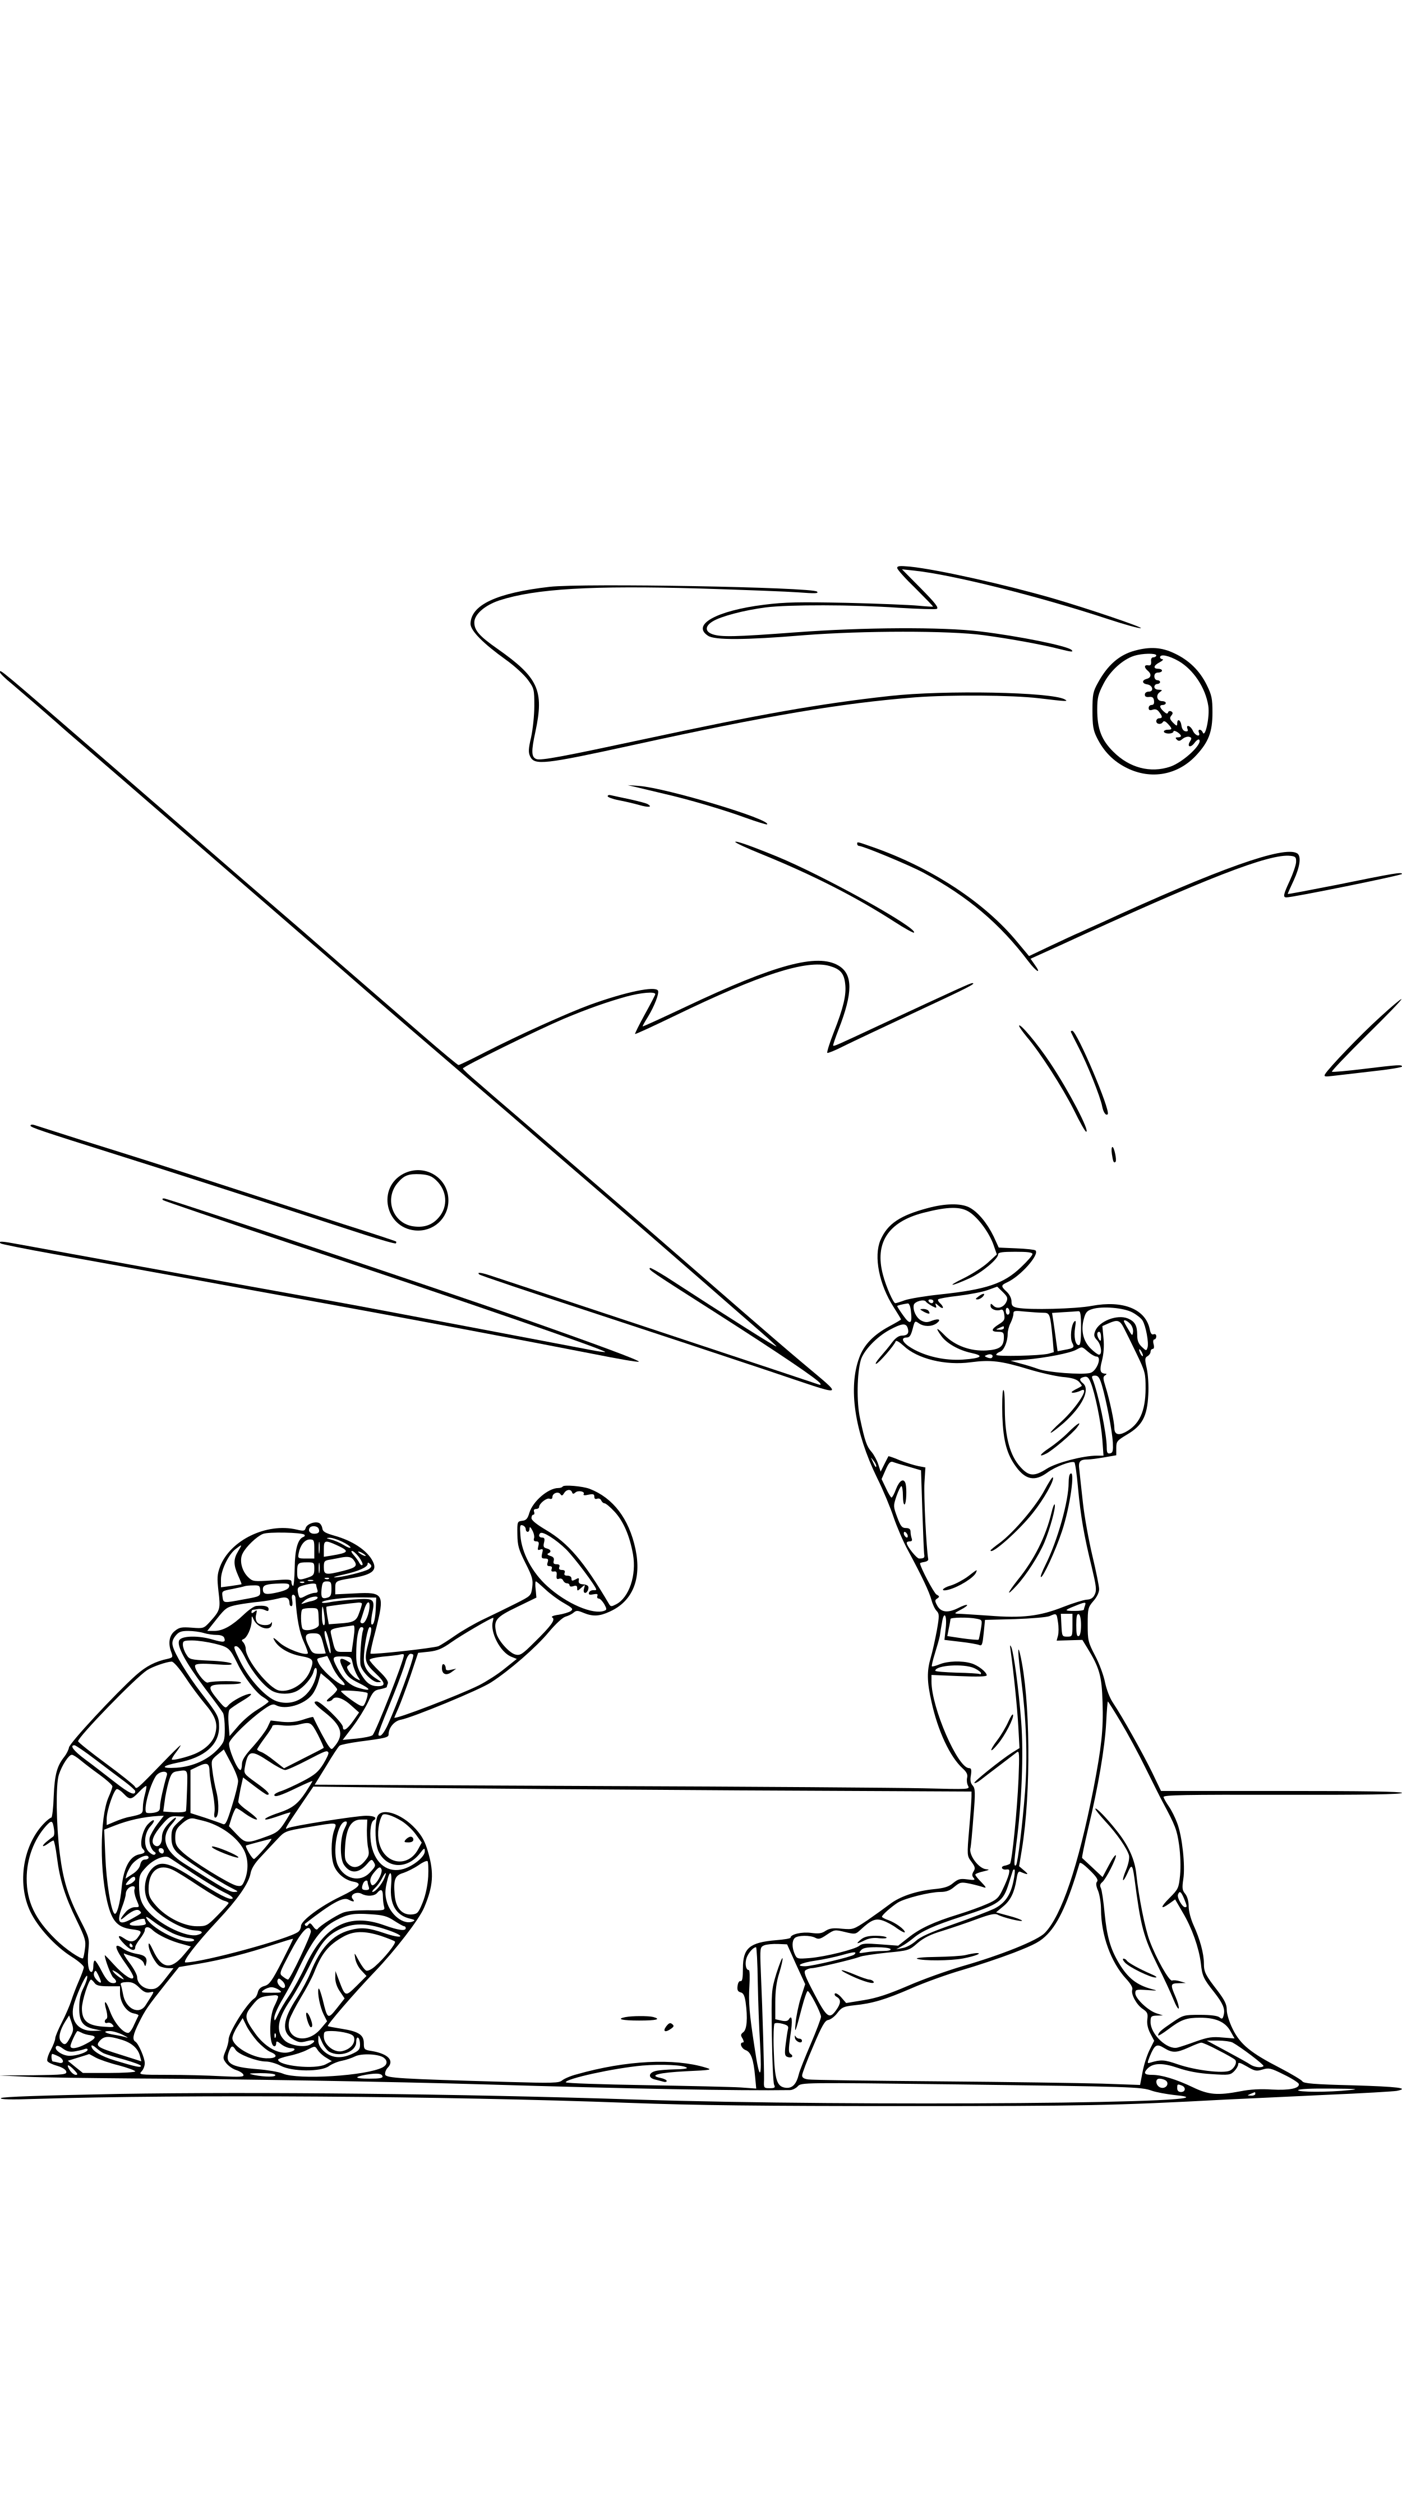 <?xml version="1.0" standalone="no"?>
<!DOCTYPE svg PUBLIC "-//W3C//DTD SVG 20010904//EN"
 "http://www.w3.org/TR/2001/REC-SVG-20010904/DTD/svg10.dtd">
<svg version="1.0" xmlns="http://www.w3.org/2000/svg"
 width="736pt" height="1312pt" viewBox="0 0 736 1312"
 preserveAspectRatio="xMidYMid meet">

<g transform="translate(0,1312) scale(0.1,-0.1)"
fill="#000000" stroke="none">
<path d="M4710 10139 c0 -8 43 -56 96 -107 52 -52 94 -95 92 -96 -2 -1 -37 1
-78 5 -41 4 -210 11 -375 15 -249 5 -323 4 -434 -10 -249 -31 -383 -105 -294
-163 35 -23 191 -23 503 3 307 24 764 25 945 0 142 -19 309 -50 395 -72 64
-16 78 -18 65 -5 -23 21 -274 72 -480 97 -200 24 -609 22 -970 -5 -319 -24
-389 -25 -434 -10 -41 14 -41 43 1 68 42 26 163 58 278 73 119 15 457 15 698
-2 100 -6 190 -9 199 -6 13 5 -5 29 -83 108 l-99 100 65 -7 c199 -21 659 -136
1019 -255 85 -28 161 -49 170 -47 16 3 -272 101 -460 156 -253 73 -607 152
-751 167 -55 5 -68 4 -68 -7z"/>
<path d="M2885 10040 c-279 -32 -413 -95 -415 -194 0 -36 66 -103 186 -189 45
-32 96 -79 115 -105 33 -45 34 -51 34 -137 0 -49 -8 -124 -17 -165 -14 -60
-15 -79 -5 -100 23 -48 71 -43 542 60 708 155 1090 219 1479 250 184 14 510
12 651 -5 143 -17 156 -18 135 -6 -68 39 -632 50 -920 18 -371 -41 -681 -96
-1286 -226 -425 -91 -545 -114 -568 -105 -27 10 -28 40 -5 145 46 216 15 283
-200 434 -94 66 -121 96 -121 138 0 42 54 90 132 116 188 61 486 79 1058 62
228 -7 458 -16 510 -20 92 -7 109 -6 99 4 -24 23 -1226 45 -1404 25z"/>
<path d="M5957 9705 c-81 -22 -142 -75 -193 -168 -26 -47 -29 -61 -29 -147 0
-78 4 -103 23 -141 36 -73 87 -125 158 -160 127 -63 268 -37 364 67 65 70 85
123 85 224 0 74 -4 92 -30 145 -37 75 -93 130 -170 166 -67 32 -127 36 -208
14z m113 -25 c0 -5 -7 -10 -15 -10 -9 0 -14 -8 -12 -22 1 -17 -3 -22 -15 -20
-22 4 -23 -11 -3 -28 21 -17 19 -37 -5 -43 -27 -7 -25 -25 2 -29 30 -4 37 -38
9 -38 -12 0 -21 -6 -21 -16 0 -10 7 -14 23 -12 16 2 23 -3 25 -19 2 -16 -2
-23 -12 -23 -9 0 -16 -7 -16 -16 0 -11 6 -14 21 -9 14 5 25 1 34 -12 19 -24
18 -33 0 -33 -8 0 -15 -7 -15 -15 0 -17 26 -20 35 -4 5 7 14 3 26 -10 24 -26
24 -31 -1 -31 -11 0 -20 -4 -20 -10 0 -5 11 -10 25 -10 14 0 25 5 25 10 0 6 8
5 20 -2 24 -16 26 -28 3 -28 -13 0 -14 -3 -5 -12 9 -9 16 -8 29 3 10 9 26 14
35 12 14 -4 15 -8 6 -23 -19 -29 1 -38 22 -10 10 14 22 22 25 18 21 -21 -84
-119 -152 -142 -104 -35 -214 -6 -298 78 -63 62 -85 121 -85 222 0 62 5 81 33
135 34 67 101 128 161 147 41 13 116 15 116 2z m118 -30 c77 -45 140 -139 155
-234 9 -58 -17 -177 -30 -138 -3 6 -9 12 -15 12 -6 0 -8 -7 -4 -15 10 -26 -20
-17 -32 10 -12 27 -38 35 -28 9 4 -11 1 -14 -12 -12 -10 2 -18 14 -20 31 -4
29 -22 38 -22 10 0 -15 -3 -15 -22 4 -17 18 -19 25 -9 37 9 11 9 16 0 22 -7 4
-15 2 -17 -5 -3 -9 -9 -8 -23 5 -23 21 -24 34 -4 34 8 0 15 5 15 10 0 6 -9 10
-19 10 -27 0 -35 30 -14 46 17 12 16 13 -4 14 -14 0 -23 6 -23 15 0 8 7 15 15
15 8 0 15 5 15 10 0 6 -7 10 -15 10 -8 0 -15 9 -15 20 0 13 7 20 20 20 11 0
20 5 20 10 0 6 -9 10 -20 10 -28 0 -25 17 8 34 15 8 21 15 15 16 -7 0 -13 5
-13 10 0 19 45 10 98 -20z"/>
<path d="M0 9591 c0 -5 28 -33 63 -61 66 -56 163 -140 237 -205 25 -23 90 -79
145 -126 92 -79 204 -176 870 -753 127 -110 257 -222 290 -251 33 -28 166
-143 295 -256 129 -113 377 -326 550 -474 173 -148 317 -272 320 -275 6 -6
143 -124 435 -375 121 -104 328 -284 461 -400 132 -115 279 -244 327 -285 47
-41 85 -76 83 -77 -3 -4 -252 153 -578 365 -45 28 -84 50 -86 47 -9 -9 -3 -13
353 -240 339 -217 528 -345 541 -366 4 -7 1 -9 -7 -6 -10 4 -1438 478 -1727
573 -49 16 -70 18 -56 5 5 -5 266 -93 579 -195 314 -103 737 -243 940 -311
420 -141 400 -146 174 45 -68 57 -205 175 -304 261 -483 420 -598 520 -824
714 -134 116 -301 259 -370 319 -69 59 -161 138 -203 175 -43 36 -78 69 -78
73 0 10 391 202 530 261 124 52 226 88 330 117 75 20 150 27 150 12 0 -4 -25
-52 -55 -106 -30 -55 -53 -101 -51 -103 2 -2 95 41 207 95 450 218 692 296
814 262 56 -16 76 -38 82 -94 7 -56 -9 -125 -60 -254 -22 -56 -37 -105 -34
-108 2 -3 40 12 83 34 44 22 212 101 374 177 279 130 329 155 304 155 -10 0
-74 -29 -489 -222 -227 -106 -236 -110 -241 -106 -2 2 11 40 28 84 76 194 76
291 0 336 -111 66 -333 6 -806 -218 -121 -57 -221 -103 -222 -101 -2 1 11 24
28 51 34 56 60 124 52 137 -15 25 -169 -7 -355 -74 -120 -44 -373 -158 -549
-248 -74 -38 -138 -69 -143 -69 -4 0 -87 69 -184 153 -415 359 -568 492 -573
497 -3 3 -86 75 -185 160 -99 85 -268 231 -376 325 -107 93 -325 283 -484 420
-629 544 -605 524 -605 506z"/>
<path d="M3355 8985 c33 -8 92 -22 130 -31 128 -29 314 -84 426 -125 61 -22
113 -38 116 -36 25 25 -528 191 -672 202 l-60 4 60 -14z"/>
<path d="M3190 8941 c0 -5 26 -15 58 -21 31 -6 79 -17 107 -25 49 -14 72 -12
46 4 -7 5 -50 16 -95 26 -44 9 -89 19 -98 21 -10 3 -18 1 -18 -5z"/>
<path d="M3860 8701 c0 -5 64 -34 143 -66 265 -108 491 -223 691 -352 54 -35
101 -61 104 -58 23 23 -473 298 -718 399 -147 60 -220 85 -220 77z"/>
<path d="M4500 8690 c0 -5 5 -10 10 -10 21 0 267 -102 339 -141 231 -124 400
-267 549 -464 43 -57 73 -72 33 -17 l-21 30 148 67 c777 358 1108 486 1217
473 26 -3 30 -7 29 -33 -1 -16 -16 -60 -33 -97 -34 -73 -37 -88 -18 -88 31 -1
607 116 607 123 0 11 -42 4 -342 -57 -142 -28 -258 -50 -258 -48 0 2 14 34 31
70 34 74 41 128 19 143 -68 42 -408 -78 -1042 -370 -37 -16 -82 -37 -100 -45
-18 -7 -86 -39 -150 -69 l-116 -55 -61 73 c-171 208 -451 392 -765 501 -80 28
-76 27 -76 14z"/>
<path d="M7244 7781 c-103 -93 -268 -266 -288 -299 -7 -13 -1 -14 40 -9 27 3
120 14 207 24 86 9 157 21 157 25 0 11 -17 10 -199 -12 -90 -11 -166 -18 -169
-15 -3 3 79 89 182 191 104 102 186 187 183 190 -2 3 -53 -40 -113 -95z"/>
<path d="M5350 7736 c0 -6 19 -32 41 -59 70 -82 187 -265 247 -384 30 -62 59
-113 64 -113 21 0 -90 213 -188 360 -66 100 -163 215 -164 196z"/>
<path d="M5622 7703 c2 -5 20 -41 41 -82 45 -86 114 -259 123 -308 6 -31 20
-51 29 -41 17 17 -162 438 -186 438 -6 0 -9 -3 -7 -7z"/>
<path d="M160 7212 c0 -9 50 -26 450 -152 258 -81 708 -226 950 -305 107 -35
266 -87 353 -115 88 -28 161 -49 165 -46 3 3 3 8 1 10 -2 2 -125 43 -274 90
-148 48 -358 116 -465 151 -261 85 -423 137 -555 179 -60 19 -218 69 -350 110
-132 42 -248 79 -257 82 -10 3 -18 1 -18 -4z"/>
<path d="M5837 7063 c6 -41 10 -49 19 -41 8 8 -7 78 -16 78 -5 0 -6 -17 -3
-37z"/>
<path d="M2117 6959 c-138 -73 -95 -282 62 -297 95 -9 175 63 175 158 0 121
-128 196 -237 139z m173 -34 c57 -54 63 -136 15 -193 -33 -40 -76 -56 -131
-49 -110 12 -159 142 -87 228 35 41 57 49 121 46 41 -3 59 -10 82 -32z"/>
<path d="M856 6821 c5 -4 304 -106 664 -226 907 -301 1665 -563 1657 -571 -2
-2 -39 3 -83 12 -109 21 -643 122 -969 184 -148 28 -355 67 -460 85 -204 36
-1408 255 -1565 284 -91 17 -111 18 -97 5 4 -4 129 -29 279 -56 150 -27 455
-82 678 -123 223 -41 556 -102 740 -135 402 -73 1098 -204 1413 -266 126 -25
233 -44 240 -41 13 4 -210 87 -643 239 -405 142 -1830 618 -1849 618 -9 0 -11
-3 -5 -9z"/>
<path d="M4873 6780 c-148 -39 -214 -83 -251 -169 -36 -85 -7 -233 69 -351 21
-33 39 -63 39 -65 0 -2 -27 -18 -61 -36 -83 -45 -133 -96 -158 -164 -59 -158
-25 -389 94 -633 31 -62 69 -154 86 -205 17 -50 51 -130 77 -177 72 -134 110
-214 122 -258 6 -23 18 -48 27 -57 14 -15 15 -24 1 -103 -9 -48 -23 -112 -32
-142 -21 -72 -20 -126 4 -232 33 -152 97 -289 163 -349 22 -20 28 -33 24 -50
-3 -12 -1 -31 5 -42 10 -19 6 -19 -233 -13 -134 3 -908 9 -1720 12 l-1477 7
60 97 c32 54 64 103 71 108 7 5 53 14 102 21 140 18 155 22 155 38 0 35 30 71
65 77 62 12 414 157 473 196 95 61 238 185 303 264 37 44 73 77 88 81 14 4 33
13 42 21 14 12 21 12 52 -1 48 -20 83 -19 137 6 121 54 169 171 136 329 -34
159 -117 268 -241 316 -38 14 -135 22 -141 12 -3 -5 -13 -8 -23 -8 -53 0 -134
-70 -152 -130 -9 -31 -17 -40 -38 -42 -25 -3 -26 -5 -25 -71 1 -59 6 -78 42
-150 37 -73 41 -88 36 -128 -6 -45 -7 -45 -88 -86 -44 -22 -119 -59 -166 -81
-47 -22 -114 -61 -150 -86 -36 -25 -75 -50 -88 -56 -24 -10 -349 -46 -357 -39
-2 3 9 56 26 118 50 196 45 206 -108 198 l-103 -5 0 33 c0 36 3 38 75 50 119
19 148 41 121 92 -28 55 -106 107 -201 133 -48 14 -61 21 -63 39 -2 12 -10 25
-18 28 -23 9 -62 -6 -69 -26 -5 -17 -10 -18 -48 -9 -158 37 -349 -56 -402
-195 -15 -41 -16 -59 -8 -130 11 -91 9 -99 -43 -157 -34 -37 -35 -38 -97 -33
-53 4 -66 2 -89 -17 -30 -23 -37 -66 -18 -114 8 -23 7 -26 -18 -32 -67 -14
-115 -39 -169 -87 -106 -95 -348 -355 -351 -379 -2 -12 -13 -34 -24 -48 -39
-49 -51 -93 -56 -207 -2 -62 -8 -113 -13 -113 -4 0 -20 -12 -34 -26 -114 -114
-147 -318 -76 -467 40 -83 130 -182 217 -237 35 -22 64 -47 64 -55 0 -8 -12
-40 -26 -72 -14 -32 -32 -79 -40 -104 -8 -25 -30 -76 -49 -113 -19 -37 -35
-75 -35 -84 0 -10 -11 -38 -24 -63 -14 -25 -21 -51 -17 -57 4 -7 27 -18 52
-25 27 -8 45 -20 47 -30 3 -15 -13 -17 -175 -19 l-178 -1 145 -7 c80 -4 336
-7 570 -9 490 -2 1358 -17 1830 -31 765 -23 1341 -34 1607 -30 12 0 31 9 41
20 19 20 22 20 833 10 924 -12 969 -13 1025 -33 22 -8 76 -18 120 -23 447 -43
-1671 -61 -2816 -24 -947 31 -2009 42 -2725 30 -406 -8 -613 -15 -620 -22 -7
-7 49 -9 190 -4 776 24 2142 15 3105 -21 356 -13 698 -17 1455 -17 938 0 1099
3 1675 34 102 5 340 16 530 25 190 8 357 18 373 21 69 14 8 22 -230 29 -204 5
-260 10 -266 21 -4 7 -56 38 -115 69 -156 80 -210 124 -250 204 -19 38 -32 81
-32 103 0 28 -11 50 -47 98 -65 84 -73 99 -73 145 0 52 -21 128 -54 200 -15
33 -26 75 -26 100 0 27 -7 51 -18 65 -16 19 -17 31 -10 78 11 70 -6 225 -32
293 -10 28 -30 68 -44 88 -14 20 -26 42 -28 49 -2 11 113 13 625 12 428 -1
627 2 627 10 0 7 -201 10 -632 10 l-633 0 -47 98 c-50 102 -154 288 -204 363
-18 26 -35 71 -43 109 -7 36 -30 99 -52 140 -37 71 -39 81 -39 164 0 84 2 90
30 123 18 20 30 45 30 62 0 16 -16 94 -35 174 -19 80 -42 205 -50 279 -8 73
-17 152 -19 175 -6 43 3 53 46 53 12 0 50 5 85 11 l63 11 0 38 c0 35 4 39 57
71 80 47 105 95 111 207 3 48 -1 108 -8 140 -11 48 -10 56 4 64 9 5 16 16 16
23 0 8 5 15 11 15 7 0 9 10 5 25 -4 14 -2 25 4 25 5 0 10 7 10 16 0 10 -6 14
-14 11 -9 -4 -16 4 -20 25 -21 107 -140 155 -305 124 -84 -16 -328 -22 -390
-10 -25 5 -31 11 -31 34 0 15 -10 36 -25 50 -31 29 -31 34 1 49 71 32 172 146
150 168 -4 4 -49 9 -100 11 l-93 4 -27 59 c-35 72 -85 131 -130 153 -44 21
-123 20 -213 -4z m218 -23 c46 -31 101 -106 124 -169 l18 -52 -47 -43 c-26
-24 -85 -61 -129 -83 -92 -45 -67 -44 33 1 65 30 150 101 150 126 0 10 23 13
90 13 64 0 90 -3 90 -12 0 -7 -27 -38 -60 -69 -91 -87 -181 -117 -425 -143
-77 -8 -160 -22 -184 -30 -24 -9 -47 -16 -51 -16 -10 0 -49 88 -65 150 -44
166 27 276 210 324 132 34 199 35 246 3z m192 -470 c-14 -30 -48 -40 -68 -20
-13 13 -15 13 -15 -1 0 -17 30 -29 52 -21 11 5 17 -2 20 -25 4 -26 0 -33 -29
-51 -41 -26 -42 -39 -3 -39 26 0 30 -4 30 -28 0 -50 -21 -65 -91 -70 -84 -5
-166 25 -220 80 -43 44 -51 43 -18 -3 27 -39 92 -76 158 -90 71 -15 54 -28
-45 -35 -92 -6 -194 16 -268 60 -48 28 -61 56 -26 56 15 0 22 11 31 45 11 43
12 44 32 30 27 -19 67 -19 93 -1 27 20 14 28 -24 14 -24 -10 -36 -9 -56 1 -26
14 -45 54 -39 82 5 19 55 32 64 17 3 -5 18 -15 32 -23 23 -12 25 -11 20 3 -5
14 -3 14 15 -2 12 -11 22 -14 22 -9 0 6 -7 16 -15 23 -8 7 -13 16 -10 20 2 4
51 13 107 19 57 7 126 20 153 30 l50 18 29 -28 c25 -25 28 -32 19 -52z m-383
3 c0 -5 -4 -10 -9 -10 -6 0 -13 5 -16 10 -3 6 1 10 9 10 9 0 16 -4 16 -10z
m-118 -52 c8 -68 -4 -74 -40 -23 -18 25 -32 47 -32 50 0 3 28 10 56 14 7 0 14
-18 16 -41z m518 -4 c0 -8 -4 -14 -10 -14 -5 0 -10 9 -10 21 0 11 5 17 10 14
6 -3 10 -13 10 -21z m646 -3 c22 -12 46 -31 52 -42 17 -27 34 -118 26 -142 -6
-18 -7 -18 -30 4 -17 16 -24 33 -24 61 0 51 -12 72 -49 88 -56 23 -152 -14
-172 -67 -8 -21 -6 -30 11 -48 21 -23 28 -75 9 -75 -6 0 -26 15 -44 33 -39 39
-52 95 -35 156 9 33 17 42 43 50 54 17 168 7 213 -18z m-471 -1 c37 0 38 -4
51 -136 l6 -71 -28 -8 c-45 -11 -274 -16 -274 -6 0 6 9 12 19 16 21 6 41 53
41 95 0 15 7 41 15 56 8 16 15 38 15 48 0 17 6 18 61 12 34 -3 77 -6 94 -6z
m200 -80 c0 -65 -3 -90 -12 -90 -18 0 -27 44 -19 93 5 31 4 39 -4 31 -17 -17
-24 -88 -11 -112 13 -24 9 -28 -41 -37 l-36 -7 -7 49 c-3 26 -10 71 -14 100
l-8 52 61 4 c34 2 68 4 76 5 12 2 15 -14 15 -88z m225 0 c10 -19 40 -80 66
-134 46 -96 48 -103 48 -185 -1 -120 -33 -189 -107 -228 -37 -19 -57 -11 -57
22 0 32 -26 153 -47 219 -13 41 -13 50 -2 57 8 5 10 9 4 9 -30 1 -34 16 -20
69 9 35 12 76 8 117 l-6 64 34 15 c46 20 58 16 79 -25z m34 21 c10 -11 16 -30
14 -43 -3 -21 -5 -20 -25 15 -13 21 -23 40 -23 43 0 10 18 2 34 -15z m-1169
-21 c9 -27 -1 -40 -30 -40 -16 0 -34 -12 -52 -36 -15 -21 -44 -55 -63 -77 -19
-22 -28 -38 -20 -35 15 5 95 97 102 118 2 7 19 -3 41 -23 72 -69 220 -105 353
-87 105 14 160 7 302 -36 62 -19 143 -37 180 -41 47 -4 72 -11 86 -25 10 -11
16 -21 15 -22 -2 -2 -17 -11 -34 -19 -21 -12 -25 -16 -12 -17 10 0 27 5 38 10
57 31 -14 -83 -101 -163 -35 -31 -59 -57 -54 -57 6 0 36 24 69 52 97 87 140
175 100 208 -21 17 -19 27 6 33 16 4 24 -2 35 -30 22 -53 54 -208 61 -300 l6
-83 -34 0 c-73 0 -214 -37 -264 -69 -66 -42 -94 -40 -138 9 -55 60 -81 156
-82 302 0 71 -3 110 -9 101 -4 -8 -6 -70 -4 -137 5 -131 24 -200 73 -266 50
-68 99 -76 163 -29 42 31 127 63 142 54 4 -2 13 -62 19 -132 14 -151 32 -255
72 -417 24 -101 27 -123 16 -145 -8 -18 -21 -26 -42 -27 -16 -1 -72 -18 -123
-38 -124 -49 -215 -60 -390 -46 -75 5 -148 10 -162 10 -22 1 -21 3 13 21 22
11 37 23 34 25 -3 3 -24 -4 -47 -16 -54 -27 -90 -23 -110 13 -13 24 -13 29 0
37 13 9 13 12 -4 21 -14 9 -86 145 -86 164 0 2 10 5 23 7 12 2 21 8 20 14 -10
55 -24 337 -20 401 l5 81 -37 7 c-20 4 -63 17 -96 30 -32 14 -60 23 -61 22 -1
-1 -10 -20 -21 -41 l-20 -40 -13 40 c-7 21 -23 50 -35 64 -25 28 -35 57 -60
175 -19 86 -16 237 4 307 15 50 84 122 151 158 65 35 86 37 95 10z m505 0 c0
-5 -10 -10 -22 -9 -22 0 -22 1 -3 9 11 5 21 9 23 9 1 1 2 -3 2 -9z m510 -47
c0 -22 -2 -25 -10 -13 -13 20 -13 40 0 40 6 0 10 -12 10 -27z m-68 -78 c16
-14 36 -25 44 -25 31 0 1 -78 -33 -86 -43 -11 -226 3 -273 21 -25 9 -67 22
-95 29 l-50 14 80 6 c103 9 233 34 265 52 32 17 28 18 62 -11z m288 -20 c0 -5
-5 -3 -10 5 -5 8 -10 20 -10 25 0 6 5 3 10 -5 5 -8 10 -19 10 -25z m-794 -12
c-3 -3 -13 -2 -23 2 -17 7 -17 8 2 15 19 7 34 -5 21 -17z m579 -145 c23 -79
53 -236 57 -298 2 -45 0 -55 -14 -58 -14 -3 -18 3 -18 31 0 72 -45 287 -75
360 -5 13 -2 17 14 17 16 0 24 -11 36 -52z m-1185 -422 c0 -12 -5 -7 -19 24
-11 24 -11 24 3 6 9 -11 16 -24 16 -30z m170 -4 l65 -19 7 -214 c4 -118 8
-221 10 -229 3 -16 -2 -20 -27 -20 -13 0 -65 65 -65 82 0 5 7 8 16 8 11 0 14
5 10 16 -3 9 -6 24 -6 35 0 13 -7 19 -24 19 -21 0 -28 9 -46 57 -21 57 -21 59
-4 110 10 29 22 53 26 53 4 0 8 -23 8 -51 0 -27 4 -48 9 -45 9 6 12 80 5 109
-9 31 -32 18 -50 -28 -9 -25 -20 -45 -24 -45 -3 0 -17 22 -29 49 l-23 48 21
48 c16 37 25 46 38 42 10 -4 47 -15 83 -25z m-1767 -134 c3 -10 8 -10 17 -2
14 14 53 6 44 -8 -4 -6 5 -8 25 -3 25 5 31 3 31 -10 0 -11 5 -15 15 -11 9 3
18 -1 21 -9 4 -8 11 -15 17 -15 7 0 31 -20 54 -45 46 -50 79 -127 96 -223 19
-109 -20 -226 -88 -262 -25 -13 -29 -13 -37 0 -133 226 -215 321 -332 390 -49
29 -76 51 -76 62 0 10 4 18 10 18 5 0 7 7 4 15 -4 9 0 15 10 15 9 0 16 5 16
10 0 18 39 50 55 44 9 -4 15 0 15 9 0 20 31 31 42 15 6 -10 11 -9 19 5 12 20
35 23 42 5z m-243 -194 c0 -8 5 -14 10 -14 6 0 10 8 10 18 0 11 5 8 15 -11 8
-15 12 -34 8 -42 -3 -10 1 -15 12 -15 13 0 16 -6 11 -25 -5 -20 -3 -23 10 -18
14 5 16 2 10 -20 -5 -23 -3 -27 14 -27 17 0 20 -4 15 -20 -5 -15 -2 -20 10
-20 11 0 15 -5 11 -15 -4 -11 0 -15 12 -13 13 2 16 -3 14 -21 -2 -17 2 -22 13
-17 9 3 18 -1 21 -9 4 -8 12 -15 20 -15 8 0 14 -5 14 -11 0 -6 9 -8 20 -4 15
5 20 2 20 -11 0 -16 2 -15 21 2 21 19 22 19 15 -3 -8 -26 11 -33 21 -8 7 20
-1 28 -30 30 -15 1 -21 8 -19 19 3 15 0 16 -17 6 -17 -9 -21 -8 -21 5 0 9 -9
15 -21 15 -15 0 -19 5 -15 15 4 10 -1 15 -14 15 -13 0 -18 5 -14 15 4 10 0 15
-14 15 -15 0 -19 5 -15 19 3 13 -2 20 -19 25 -14 5 -18 9 -10 13 18 7 15 20
-8 26 -17 4 -19 11 -14 31 5 20 2 26 -10 26 -16 0 -21 12 -10 23 12 12 83 -33
136 -85 45 -45 158 -196 158 -211 0 -3 -7 -4 -16 -3 -9 0 -19 -5 -22 -13 -3
-10 2 -13 22 -9 20 4 26 2 22 -8 -3 -8 0 -14 7 -14 7 0 19 -13 29 -29 14 -26
14 -30 1 -35 -59 -23 -199 37 -300 129 -79 71 -135 176 -141 266 -4 52 -2 58
12 53 9 -3 16 -12 16 -20z m-1087 2 c7 -17 -1 -26 -24 -26 -21 0 -33 15 -24
30 9 15 42 12 48 -4z m-75 -31 c4 -4 1 -10 -6 -12 -29 -11 -44 -66 -45 -164
-1 -53 -5 -95 -9 -93 -5 3 -8 12 -8 21 0 14 -13 15 -101 8 -96 -6 -102 -6
-125 16 -35 33 -49 91 -30 126 18 36 74 89 106 102 28 12 206 8 218 -4z m3166
0 c3 -8 1 -15 -3 -15 -5 0 -11 7 -15 15 -3 8 -1 15 3 15 5 0 11 -7 15 -15z
m-2969 -36 c25 -12 45 -26 45 -31 0 -5 -16 0 -36 13 -20 12 -50 25 -68 29 -23
6 -26 8 -8 9 12 1 42 -8 67 -20z m-145 -39 l0 -50 -44 0 c-42 0 -43 1 -38 28
8 42 32 72 58 72 22 0 24 -4 24 -50z m27 -17 c-2 -16 -4 -5 -4 22 0 28 2 40 4
28 2 -13 2 -35 0 -50z m89 38 c72 -33 68 -40 -28 -56 l-38 -6 0 41 c0 46 6 48
66 21z m-516 -33 c-25 -41 -25 -71 0 -127 11 -24 19 -45 18 -46 -2 -1 -27 -5
-55 -9 l-53 -7 0 41 c0 49 39 130 76 159 36 28 37 27 14 -11z m634 -30 c13
-18 22 -36 19 -41 -3 -5 -10 -1 -16 9 -5 11 -19 29 -30 42 -11 12 -16 22 -9
22 6 0 22 -14 36 -32z m36 6 c0 -2 -9 0 -20 6 -11 6 -20 13 -20 16 0 2 9 0 20
-6 11 -6 20 -13 20 -16z m-64 -21 c23 -31 15 -40 -51 -57 -96 -24 -105 -23
-105 19 0 32 3 35 38 40 20 4 44 8 52 10 36 7 54 4 66 -12z m-179 -65 c-2 -13
-4 -3 -4 22 0 25 2 35 4 23 2 -13 2 -33 0 -45z m-27 18 c0 -29 -4 -36 -31 -45
-52 -18 -59 -15 -59 27 0 48 4 52 52 52 37 0 38 -1 38 -34z m287 -1 c-20 -14
-147 -45 -181 -44 -11 0 10 7 48 15 78 17 126 39 126 56 0 9 3 8 13 -1 10 -10
8 -15 -6 -26z m-210 -51 c-3 -3 -12 -4 -19 -1 -8 3 -5 6 6 6 11 1 17 -2 13 -5z
m-84 -11 c-7 -2 -19 -2 -25 0 -7 3 -2 5 12 5 14 0 19 -2 13 -5z m-46 -9 c-3
-3 -12 -4 -19 -1 -8 3 -5 6 6 6 11 1 17 -2 13 -5z m143 -33 c0 -31 -4 -41 -20
-46 -30 -9 -36 -1 -32 44 4 35 7 41 28 41 21 0 24 -5 24 -39z m1122 -2 c24
-23 67 -55 97 -72 47 -27 52 -32 37 -43 -9 -6 -38 -15 -63 -19 -30 -4 -42 -10
-33 -15 17 -11 -7 -44 -98 -133 -60 -60 -72 -67 -96 -61 -33 8 -93 76 -101
115 -15 65 -2 81 108 134 l103 50 -4 43 c-3 23 -2 42 1 42 4 0 25 -19 49 -41z
m-1344 14 c-2 -12 -20 -21 -58 -30 -64 -15 -80 -11 -80 16 0 22 18 28 93 30
41 1 48 -2 45 -16z m142 8 c0 -5 3 -16 6 -25 4 -11 0 -16 -12 -16 -11 0 -32
-7 -48 -15 -33 -18 -35 -17 -42 18 -4 23 0 28 28 36 44 12 68 13 68 2z m-294
-30 c1 -29 0 -30 -85 -45 -111 -21 -108 -21 -113 14 -4 29 -3 30 51 40 31 6
61 13 66 15 6 2 26 4 45 4 32 1 35 -2 36 -28z m185 -38 c7 -109 21 -182 45
-233 13 -29 22 -55 20 -58 -14 -13 -113 24 -149 57 -29 26 -37 30 -28 14 20
-40 76 -73 140 -85 66 -12 71 -20 50 -75 -25 -67 -103 -117 -163 -106 -53 10
-176 163 -176 219 0 11 -6 26 -12 33 -11 11 -10 14 0 18 19 7 42 58 43 95 0
29 1 30 9 11 20 -48 92 -69 97 -28 2 11 0 14 -3 8 -8 -18 -59 -16 -74 2 -7 9
-10 25 -5 42 5 23 4 25 -9 14 -11 -9 -16 -10 -16 -2 0 6 3 11 8 12 4 0 16 2
26 4 11 2 28 -1 38 -6 14 -7 18 -6 18 6 0 15 -23 20 -65 16 -11 -1 -40 -21
-65 -45 -62 -59 -110 -86 -155 -86 l-37 0 50 63 c46 58 54 63 107 74 32 6 83
13 115 16 31 3 76 11 100 17 44 12 59 5 60 -27 0 -7 4 -13 10 -13 5 0 7 13 4
30 -4 19 -2 30 5 30 6 0 12 -8 12 -17z m115 -2 c-3 -5 -16 -11 -28 -14 -13 -2
-32 -8 -43 -12 -17 -6 -17 -4 4 14 22 20 78 30 67 12z m307 -45 c-2 -60 -11
-98 -22 -92 -4 3 -3 27 2 54 17 81 12 85 -96 77 -50 -4 -109 -10 -129 -15 -21
-4 -38 -4 -38 0 0 12 126 28 210 26 l75 -1 -2 -49z m-73 17 c0 -5 -6 -26 -14
-47 -15 -45 -29 -52 -106 -57 l-54 -4 -8 44 c-4 25 -6 46 -4 48 3 3 122 18
169 22 9 0 17 -2 17 -6z m40 -10 c0 -39 -21 -93 -37 -93 -9 0 -13 6 -10 14 3
8 11 32 18 55 12 42 29 55 29 24z m3756 1 c-3 -9 -6 -19 -6 -22 0 -4 -22 -7
-49 -7 -56 0 -56 3 2 26 54 22 60 22 53 3z m-3993 -56 c4 -29 3 -48 -3 -48 -6
0 -10 23 -10 52 0 62 5 60 13 -4z m-31 7 c1 -19 2 -43 2 -52 1 -22 -73 -40
-86 -21 -9 16 -11 92 -1 101 3 4 24 7 45 7 36 0 38 -1 40 -35z m3882 -39 c4
-24 4 -56 0 -71 l-7 -26 68 2 67 2 27 -44 c63 -103 75 -145 79 -284 5 -143 -6
-237 -48 -455 -80 -405 -167 -664 -255 -755 -37 -39 -229 -116 -434 -175 -78
-23 -205 -68 -283 -102 -105 -45 -165 -65 -234 -76 l-92 -15 -25 29 c-14 16
-29 25 -34 21 -4 -5 0 -13 10 -18 23 -13 22 -34 -4 -70 -35 -49 -49 -38 -114
86 -51 97 -58 117 -45 125 8 5 22 10 32 10 22 0 220 47 250 59 12 6 76 15 141
22 116 11 120 12 163 50 33 28 68 46 132 65 48 15 128 42 179 61 70 26 96 31
110 24 25 -15 134 -41 128 -31 -3 4 -34 16 -70 25 l-66 18 36 30 c40 32 60 74
71 142 5 34 10 45 20 41 42 -18 47 -16 22 5 l-28 24 14 85 c50 304 45 799 -9
1029 -14 59 -12 3 6 -134 27 -213 34 -404 20 -590 -12 -158 -38 -376 -47 -384
-12 -12 -11 14 1 109 29 214 39 479 26 643 -13 171 -39 362 -52 392 -7 15 -8
11 -4 -15 16 -113 36 -310 41 -405 l6 -110 -39 -24 c-58 -37 -204 -154 -198
-159 3 -3 18 4 33 16 15 12 61 47 102 78 41 31 81 62 89 68 12 9 13 -11 8
-139 -7 -165 -34 -436 -45 -447 -4 -3 -16 -8 -27 -10 -25 -4 -17 -24 9 -20 15
2 17 -2 12 -25 -4 -16 -18 -51 -32 -79 -21 -45 -31 -55 -82 -77 -31 -14 -100
-39 -152 -55 -130 -40 -202 -74 -263 -123 l-52 -41 -93 7 c-75 6 -96 5 -110
-7 -22 -19 -178 -58 -262 -65 -64 -5 -66 -5 -78 21 -15 34 -15 69 0 84 15 15
82 16 109 1 17 -9 28 -5 60 17 39 26 41 27 94 14 54 -13 56 -13 83 12 55 51
78 61 116 48 19 -6 53 -24 75 -41 23 -16 41 -25 41 -20 0 14 -48 49 -86 63
-19 6 -34 15 -34 18 0 9 50 53 83 74 37 23 169 56 223 56 31 0 51 7 74 27 31
25 35 26 84 16 28 -6 60 -15 71 -19 15 -5 11 2 -12 26 -18 18 -33 36 -33 41 0
4 19 12 43 17 30 7 34 10 16 11 -41 2 -96 77 -84 113 2 7 9 80 15 161 11 131
10 150 -4 166 -11 12 -14 28 -9 54 4 29 2 37 -10 37 -59 0 -197 318 -197 454
l0 35 145 -6 c92 -4 145 -3 145 4 0 17 -46 53 -81 63 -50 15 -125 12 -166 -5
-20 -8 -38 -13 -41 -11 -2 3 5 33 16 68 11 35 23 77 26 93 2 17 7 47 11 68 10
65 27 43 20 -26 l-7 -64 84 -10 c45 -5 90 -13 99 -17 14 -6 17 3 23 62 l7 70
157 4 c86 3 168 10 182 16 37 16 37 16 44 -32z m76 -16 c0 -59 -1 -60 -28 -60
-26 0 -27 2 -30 60 l-3 60 30 0 31 0 0 -60z m45 0 c0 -34 -5 -55 -12 -57 -10
-4 -13 12 -13 57 0 45 3 61 13 58 7 -3 12 -24 12 -58z m-3088 20 c-15 -57 39
-161 96 -185 l30 -12 -64 -51 c-35 -29 -95 -67 -134 -87 -100 -50 -445 -183
-445 -170 0 1 10 24 22 51 12 27 40 103 63 169 l40 120 57 6 c44 5 69 15 118
50 51 36 205 126 219 128 2 1 1 -8 -2 -19z m2540 14 c30 -6 30 -6 22 -56 -5
-28 -10 -52 -12 -54 -2 -2 -40 1 -84 7 l-80 12 8 41 c5 22 8 44 9 49 0 8 95
10 137 1z m-3271 -104 l-10 -70 -42 0 c-47 0 -44 -4 -67 97 -5 24 3 26 118 42
7 1 8 -21 1 -69z m50 44 c-10 -27 -19 -160 -13 -185 9 -35 64 -89 90 -88 21 0
21 1 2 12 -52 32 -75 65 -75 108 0 59 20 169 31 169 12 0 11 -16 -6 -80 -25
-92 -21 -108 36 -162 52 -49 56 -68 13 -68 -38 0 -61 16 -89 64 -19 32 -25 57
-25 98 0 90 11 148 27 148 10 0 13 -6 9 -16z m-836 -15 c19 -6 50 -10 68 -10
20 0 35 -5 39 -15 9 -24 -2 -26 -58 -10 -76 23 -165 21 -178 -3 -15 -27 30
-112 134 -251 48 -63 91 -122 96 -131 5 -10 9 -47 9 -83 0 -61 -3 -69 -34
-104 -52 -57 -132 -94 -219 -100 -86 -5 -82 9 8 27 138 26 215 93 215 186 0
55 -4 63 -97 184 -69 90 -137 202 -146 242 -5 19 -1 34 14 53 17 21 29 26 67
26 26 0 63 -5 82 -11z m658 -46 c13 -63 9 -82 -6 -31 -18 58 -23 88 -14 88 4
0 13 -26 20 -57z m-32 -8 c7 -27 13 -51 14 -52 0 -2 -16 -3 -35 -3 -28 0 -37
5 -48 28 -35 68 -29 83 32 79 20 -2 26 -10 37 -52z m-568 -2 c73 -18 78 -23
118 -103 34 -71 99 -156 135 -177 16 -10 29 -20 29 -24 0 -3 -27 -23 -60 -43
-33 -20 -79 -60 -102 -88 l-43 -50 -5 63 c-3 36 -1 69 5 76 5 6 37 28 69 47
37 22 52 36 40 36 -25 0 -94 -36 -115 -60 -15 -18 -17 -17 -51 23 -66 80 -62
87 50 87 43 0 71 4 67 9 -5 10 -146 10 -174 0 -18 -5 -76 75 -66 91 5 8 34 10
104 5 69 -5 93 -4 86 4 -6 6 -58 13 -115 15 -102 5 -106 6 -122 33 -10 15 -18
38 -18 51 0 20 5 22 50 22 28 0 81 -8 118 -17z m162 -80 c36 -72 98 -146 141
-169 36 -18 92 -18 128 1 35 18 79 69 87 101 9 36 23 19 15 -18 -25 -109 -114
-168 -208 -137 -57 19 -144 113 -192 209 -34 69 -37 80 -22 80 12 0 29 -22 51
-67z m830 19 c0 -28 -146 -400 -164 -419 -6 -6 -44 -14 -84 -18 l-73 -7 52 68
c29 38 65 97 81 130 25 55 33 63 63 68 19 4 35 9 35 11 0 2 3 10 6 19 4 11
-11 32 -45 65 -28 27 -51 54 -51 59 0 6 30 13 68 17 37 3 74 8 82 9 27 6 30 6
30 -2z m50 1 c0 -26 -86 -259 -134 -365 -15 -33 -32 -58 -41 -58 -16 0 -17 -2
75 225 26 66 53 139 59 163 7 25 18 42 26 42 8 0 15 -3 15 -7z m-429 -52 c11
-27 32 -59 45 -72 31 -29 31 -43 0 -27 -37 20 -96 76 -112 106 -13 26 -13 27
14 33 15 4 28 7 29 8 1 0 12 -21 24 -48z m111 6 c4 -20 16 -49 25 -64 17 -26
17 -26 -5 -14 -12 6 -30 23 -39 37 -14 22 -14 27 -2 34 7 5 11 10 9 12 -57 37
-68 27 -37 -33 18 -36 33 -49 80 -72 67 -33 68 -46 3 -27 -49 13 -83 45 -115
105 -30 57 -28 62 26 61 46 -1 47 -2 55 -39z m-880 -69 c30 -46 76 -107 101
-137 58 -68 72 -106 57 -160 -11 -44 -52 -83 -109 -107 -41 -17 -114 -35 -119
-29 -2 2 8 20 23 39 15 20 25 36 23 36 -3 0 -45 -41 -94 -92 -138 -142 -137
-141 -146 -125 -4 8 -73 63 -153 122 -80 59 -145 111 -145 116 0 23 302 334
362 373 29 19 102 44 129 45 9 1 39 -33 71 -81z m4144 46 c19 -9 34 -21 34
-26 0 -5 -3 -7 -8 -4 -4 2 -58 6 -120 7 -61 2 -112 6 -112 10 0 29 151 39 206
13z m-3346 -111 c0 -6 -15 -23 -32 -37 -23 -18 -28 -26 -16 -26 9 0 20 5 23
10 13 21 54 9 96 -29 l44 -39 -30 -43 c-33 -47 -55 -60 -55 -33 0 21 -116 134
-137 134 -23 0 -13 -14 43 -58 86 -68 100 -114 55 -172 -20 -25 -20 -25 -35
-5 -12 15 -63 111 -82 153 -1 2 -25 -4 -54 -14 -37 -12 -68 -15 -110 -11 l-59
7 -17 -36 c-9 -19 -43 -64 -75 -100 -44 -48 -59 -72 -59 -94 0 -17 -4 -30 -8
-30 -17 0 -65 117 -59 142 7 26 106 123 181 176 37 26 50 31 65 22 49 -26 149
3 190 56 12 15 27 47 33 70 l12 42 43 -36 c23 -21 42 -42 43 -49z m159 -19 c5
-4 -7 -46 -18 -63 -7 -11 -20 -6 -64 25 -31 22 -56 43 -57 48 0 8 130 -1 139
-10z m3954 -151 c36 -60 95 -169 131 -243 37 -74 76 -153 88 -175 69 -129 76
-147 88 -229 7 -52 9 -114 5 -158 -7 -68 -9 -73 -56 -120 -49 -49 -49 -64 1
-28 l29 21 40 -69 c48 -80 85 -185 95 -266 7 -67 14 -82 69 -151 47 -60 59
-88 51 -121 -5 -21 -9 -23 -22 -12 -10 8 -46 13 -102 13 -85 0 -89 -1 -146
-40 -59 -40 -74 -53 -74 -68 0 -4 24 10 53 32 67 51 95 61 167 61 83 0 132
-22 159 -70 l22 -39 -63 5 c-52 5 -76 2 -138 -20 -41 -15 -86 -30 -99 -33 -53
-13 -141 70 -141 134 0 30 3 33 33 34 l32 1 -34 11 c-44 14 -111 78 -111 105
0 20 4 21 63 17 54 -4 57 -3 24 5 -79 21 -126 57 -174 138 -44 74 -62 138 -74
259 -6 65 -15 125 -20 134 -6 12 -4 21 7 30 20 16 76 127 72 141 -2 6 -19 -17
-37 -52 l-33 -62 -51 48 c-29 27 -54 50 -56 52 -3 1 12 72 32 157 52 217 87
421 94 553 3 61 7 112 9 112 1 0 32 -48 67 -107z m-4214 -68 c18 -36 32 -67
30 -69 -2 -2 -50 -27 -106 -55 l-102 -52 -51 40 c-27 22 -59 43 -70 46 -11 4
-20 10 -20 13 0 4 18 31 40 61 22 29 40 57 40 62 0 6 20 7 48 4 26 -4 65 -2
87 3 66 16 68 15 104 -53z m-1167 -131 c54 -41 124 -94 154 -116 30 -23 54
-44 54 -49 0 -26 -30 -13 -108 48 -48 37 -117 91 -154 118 -62 46 -84 75 -57
75 6 0 56 -34 111 -76z m748 -112 c0 -15 -14 -73 -32 -130 -26 -84 -34 -101
-47 -96 -9 4 -51 19 -93 33 l-78 25 0 113 0 113 42 20 c46 22 58 16 58 -31 0
-15 7 -62 16 -104 9 -43 13 -90 10 -106 -3 -16 -1 -29 4 -29 18 0 22 69 7 132
-9 35 -19 87 -22 116 -7 52 -6 55 26 82 l34 28 37 -70 c21 -38 38 -81 38 -96z
m474 150 c3 -5 -9 -31 -26 -59 -26 -42 -44 -58 -107 -91 -42 -22 -93 -45 -113
-52 -21 -6 -38 -16 -38 -21 0 -14 33 -4 123 40 42 20 77 35 77 33 0 -3 -16
-29 -35 -58 -41 -62 -71 -85 -140 -108 -55 -18 -88 -36 -67 -36 7 0 38 9 69
20 31 11 57 19 58 17 1 -1 -13 -25 -31 -53 -28 -43 -41 -54 -92 -72 -106 -39
-112 -39 -159 10 l-41 43 15 48 c9 26 19 47 23 47 4 0 26 -13 48 -30 23 -16
49 -30 59 -30 9 0 -9 18 -40 41 -32 22 -57 45 -56 52 0 7 6 38 12 70 l13 58
59 -45 c33 -25 63 -46 68 -46 20 0 1 21 -58 63 -65 47 -66 48 -59 85 16 86 32
90 126 27 37 -25 75 -45 85 -45 10 0 61 23 113 50 102 53 106 54 114 42z
m-1302 -40 c18 -15 63 -50 101 -77 37 -27 67 -54 67 -61 0 -6 -9 -32 -20 -56
-47 -108 -48 -405 -1 -573 23 -83 53 -112 124 -121 52 -7 54 -10 31 -42 -18
-26 -41 -28 -72 -6 -38 26 -37 8 2 -31 33 -33 56 -39 56 -14 0 6 11 25 25 43
14 18 25 38 25 44 0 22 20 23 42 1 27 -25 96 -58 157 -73 l43 -12 -37 -44
c-67 -81 -116 -74 -161 23 -17 36 -24 45 -24 29 0 -31 36 -99 59 -112 11 -5
31 -10 46 -10 l26 0 -43 -55 c-36 -47 -48 -55 -75 -55 -39 0 -73 30 -73 63 0
12 -18 46 -41 76 -22 29 -34 51 -27 48 7 -4 32 -12 55 -18 26 -8 44 -20 48
-33 7 -19 8 -19 12 -3 8 31 -4 45 -49 52 -24 4 -56 16 -71 27 -54 39 -47 4 18
-86 19 -26 35 -55 35 -62 0 -25 -52 9 -104 67 -25 28 -46 49 -46 47 0 -21 33
-108 45 -118 22 -18 18 -32 -7 -28 -16 2 -32 20 -53 60 -16 32 -33 58 -37 58
-5 0 -8 -13 -8 -30 0 -16 -4 -30 -10 -30 -16 0 -23 48 -16 114 6 60 5 66 -43
159 -64 125 -89 207 -107 347 -19 151 -22 363 -5 415 16 50 52 105 68 105 7 0
27 -13 45 -28z m560 -154 c-2 -57 -4 -107 -6 -113 -2 -6 -28 -8 -61 -7 l-58 4
7 51 c3 29 13 75 21 104 13 44 20 52 43 56 61 9 57 15 54 -95z m-106 75 c-18
-60 -36 -141 -36 -164 0 -22 -6 -28 -31 -33 -17 -3 -35 -3 -40 0 -18 11 15
139 49 192 18 27 66 32 58 5z m-115 -100 c-6 -21 -11 -52 -11 -70 0 -33 -3
-35 -70 -49 -19 -3 -54 -15 -77 -25 l-43 -18 0 32 c0 45 39 157 54 157 7 0 23
-11 36 -25 31 -33 40 -32 80 10 18 19 35 33 38 31 2 -2 -1 -21 -7 -43z m3142
20 l1197 -6 0 -26 c0 -14 -5 -90 -12 -169 -12 -142 -12 -142 12 -174 19 -26
21 -34 11 -50 -9 -15 -9 -23 0 -34 10 -12 5 -13 -33 -8 -37 5 -48 2 -74 -19
-22 -19 -46 -27 -99 -32 -98 -10 -182 -39 -235 -80 -25 -19 -78 -57 -117 -84
-72 -48 -74 -49 -133 -44 -46 5 -65 2 -86 -11 -20 -14 -37 -16 -75 -11 -48 7
-109 -7 -109 -25 0 -4 -34 -10 -75 -13 -141 -12 -175 -41 -175 -149 0 -49 -3
-67 -12 -66 -8 2 -14 -9 -16 -25 -3 -21 1 -30 16 -34 14 -3 21 -17 26 -50 12
-86 7 -145 -12 -159 -14 -11 -15 -16 -4 -33 7 -13 8 -21 2 -21 -20 0 -9 -31
14 -40 28 -10 42 -48 50 -139 l6 -63 -83 6 c-45 3 -270 8 -499 12 -230 4 -418
10 -418 15 0 19 251 74 403 88 100 8 219 3 233 -12 4 -4 -24 -8 -62 -8 -38 -1
-82 -4 -99 -8 -40 -8 -45 -36 -8 -45 15 -4 36 -9 46 -12 9 -3 17 -1 17 4 0 5
-14 12 -32 16 -67 13 -9 28 134 35 133 6 140 8 103 19 -166 51 -420 38 -677
-35 -32 -8 -66 -23 -77 -32 -16 -14 -47 -15 -287 -8 -565 16 -638 20 -642 39
-2 10 4 25 12 34 38 38 5 74 -81 89 -41 6 -43 9 -43 41 0 44 -27 62 -117 76
-37 6 -70 12 -72 14 -6 5 138 172 245 284 107 111 236 278 261 339 47 111 52
180 21 288 -16 57 -32 86 -65 123 -77 85 -188 118 -204 60 -13 -48 -9 -141 8
-177 43 -91 150 -96 217 -11 23 30 26 31 26 11 0 -28 -59 -76 -111 -92 -81
-24 -148 25 -169 123 -11 55 -6 121 11 132 22 13 5 24 -39 24 -52 0 -394 -54
-411 -65 -21 -12 -10 6 62 112 l72 106 530 -7 c292 -3 1069 -9 1728 -13z
m-1794 -161 c24 -15 57 -46 74 -70 l31 -43 -19 -35 c-54 -100 -178 -79 -205
35 -11 45 -3 112 17 144 8 13 53 -1 102 -31z m-1283 -16 c-18 -24 -36 -56 -40
-70 -6 -26 7 -65 27 -77 6 -4 5 -9 -1 -13 -6 -4 -20 4 -32 16 -28 30 -23 98
11 134 12 13 20 27 16 30 -3 3 -17 -6 -31 -21 -29 -31 -45 -110 -27 -128 17
-17 13 -24 -19 -30 -49 -10 -81 -71 -91 -170 -8 -88 -27 -154 -39 -140 -18 18
-42 167 -47 299 l-6 141 54 21 c74 29 151 46 231 51 l28 1 -34 -44z m108 8
c-29 -27 -34 -38 -34 -77 0 -34 6 -53 26 -76 24 -28 211 -151 293 -192 34 -17
34 -18 10 -19 -24 0 -55 18 -262 149 -104 66 -126 137 -66 206 17 19 27 35 21
35 -5 0 -24 -16 -41 -35 -22 -25 -31 -46 -31 -71 0 -36 -22 -56 -42 -36 -17
17 -2 53 42 104 37 43 45 47 80 45 l38 -2 -34 -31z m131 10 c91 -22 180 -85
216 -155 23 -46 24 -106 4 -156 -13 -32 -18 -35 -43 -30 -38 8 -237 131 -284
176 -32 29 -38 42 -38 76 0 32 6 47 28 67 31 29 50 38 72 33 8 -2 29 -7 45
-11z m861 -51 c0 -32 2 -74 7 -94 6 -32 4 -41 -19 -68 -30 -36 -63 -40 -89
-11 -15 16 -17 32 -13 93 6 94 32 137 83 137 l33 0 -2 -57z m-1643 10 c4 -25
2 -40 -6 -44 -6 -4 -23 -17 -36 -28 -27 -24 -16 -28 13 -6 11 8 23 15 27 15 3
0 12 -40 18 -89 15 -118 42 -204 103 -329 45 -93 50 -109 44 -150 -3 -25 -8
-47 -10 -50 -9 -8 -94 49 -145 100 -107 105 -151 197 -151 318 0 104 38 206
103 278 28 30 33 28 40 -15z m1526 0 c-25 -48 -26 -158 -3 -191 33 -48 77 -46
122 6 19 23 24 25 32 12 14 -22 13 -25 -19 -59 -50 -53 -133 -34 -167 38 -32
67 -3 231 41 231 9 0 8 -10 -6 -37z m-55 -10 c-17 -50 -18 -145 0 -187 17 -41
58 -74 101 -82 51 -9 34 -29 -69 -79 -104 -50 -206 -126 -206 -154 0 -10 -6
-24 -14 -30 -44 -36 -502 -161 -592 -161 -20 0 54 97 169 220 105 112 162 194
172 246 4 25 22 55 54 88 26 28 65 70 87 93 38 41 41 43 154 62 168 28 160 29
144 -16z m-366 -95 c-25 -29 -49 -53 -54 -55 -9 -3 -50 67 -42 71 4 2 120 33
132 35 5 0 -11 -22 -36 -51z m-528 -14 c0 -9 -5 -14 -12 -12 -18 6 -21 28 -4
28 9 0 16 -7 16 -16z m-80 -34 c0 -5 -8 -10 -19 -10 -12 0 -21 -9 -25 -27 -3
-17 -20 -37 -42 -50 l-35 -23 6 23 c4 12 15 33 24 47 27 38 91 66 91 40z m232
-82 c65 -43 141 -89 169 -102 30 -14 46 -27 39 -31 -14 -9 -78 24 -200 104
-110 72 -158 90 -195 73 -61 -28 -85 -133 -44 -198 39 -64 172 -143 244 -146
41 -1 46 -15 10 -24 -53 -13 -185 48 -252 118 -41 42 -53 76 -53 144 0 50 4
59 38 95 35 38 92 63 117 51 6 -3 63 -41 127 -84z m1236 -17 c-3 -47 -14 -99
-29 -136 -22 -54 -27 -60 -55 -63 -52 -5 -86 32 -92 101 -7 83 1 104 46 117
20 7 55 24 77 39 22 16 44 26 49 23 4 -2 6 -39 4 -81z m3511 -27 c-7 -8 -5
-24 6 -49 8 -21 15 -65 15 -99 1 -134 52 -275 131 -361 25 -27 37 -48 33 -58
-8 -23 22 -79 55 -101 25 -17 28 -25 24 -55 -3 -24 3 -49 16 -74 l20 -38 -24
-48 c-13 -26 -30 -78 -37 -116 l-13 -68 -200 7 c-110 3 -495 9 -855 12 -360 3
-670 7 -687 10 -23 3 -33 10 -32 22 0 9 26 78 58 152 46 109 62 136 79 138 12
2 34 18 48 37 22 29 32 34 87 40 99 10 164 30 301 89 70 31 190 74 266 96 76
22 199 63 272 91 113 44 140 59 177 97 59 61 109 171 168 371 2 10 19 -1 53
-34 36 -35 47 -52 39 -61z m-4848 60 c17 -8 78 -46 136 -85 58 -38 116 -72
129 -75 13 -3 24 -9 24 -12 0 -4 -26 -32 -57 -64 -55 -56 -59 -58 -109 -58
-68 0 -160 46 -214 107 -34 39 -40 53 -40 90 0 95 56 136 131 97z m1092 4 c5
-15 -16 -60 -36 -77 -13 -10 -16 -8 -22 9 -4 13 1 30 17 50 26 32 34 36 41 18z
m3317 -62 c-15 -73 -45 -116 -101 -144 -25 -12 -121 -49 -213 -81 -123 -43
-176 -67 -199 -89 -18 -16 -48 -33 -67 -36 l-35 -7 30 17 c17 9 43 28 59 41
45 38 110 67 251 113 205 67 220 78 251 175 8 27 18 56 20 64 2 8 7 11 10 8 3
-3 1 -30 -6 -61z m-3302 17 c-14 -34 -48 -73 -62 -73 -5 0 0 9 12 20 12 11 29
34 37 50 19 38 28 39 13 3z m35 -41 c-8 -97 26 -155 99 -172 26 -6 29 -9 15
-15 -47 -20 -118 34 -137 106 -9 34 -9 56 0 96 16 75 30 66 23 -15z m-1343 36
c0 -7 -11 -18 -25 -25 -29 -13 -32 -7 -8 19 19 21 33 23 33 6z m1220 -17 c0
-5 3 -16 6 -25 4 -12 0 -16 -15 -16 -22 0 -25 8 -15 34 7 17 24 22 24 7z
m-1224 -37 c-3 -8 1 -31 9 -51 19 -45 19 -43 -8 -43 -13 0 -33 -10 -44 -22
-31 -35 -39 -55 -12 -32 39 34 69 48 82 35 12 -12 14 -11 -36 -39 -71 -41 -87
-26 -58 54 12 30 21 63 21 72 0 22 19 42 38 42 9 0 12 -6 8 -16z m1304 -36 c0
-18 3 -43 6 -54 6 -21 3 -22 -88 -20 -61 0 -105 -4 -128 -13 -39 -16 -121 -69
-132 -85 -5 -7 -14 -2 -24 13 -13 18 -18 20 -25 10 -4 -7 -11 -10 -15 -6 -4 4
-5 8 -3 10 140 109 200 142 228 127 27 -14 36 -13 22 4 -17 21 21 41 48 26 28
-15 67 -12 81 5 20 24 30 18 30 -17z m4206 -13 c16 -40 17 -45 5 -45 -14 0
-43 50 -37 66 8 22 16 17 32 -21z m-4147 -116 c25 -16 48 -29 53 -29 4 0 8 -4
8 -10 0 -17 -39 -11 -112 15 -185 67 -315 0 -414 -212 -24 -52 -63 -123 -85
-156 -23 -33 -50 -79 -60 -101 -16 -35 -19 -37 -19 -16 0 14 20 59 45 100 24
41 56 100 70 130 83 177 131 241 210 282 60 32 92 37 180 31 66 -4 88 -10 124
-34z m-1164 -65 c28 -13 65 -24 83 -26 39 -3 43 -18 5 -18 -65 1 -197 72 -223
120 -8 15 1 11 37 -16 26 -20 71 -47 98 -60z m-145 72 c0 -2 2 -10 5 -18 4 -9
-7 -13 -40 -15 -51 -2 -59 10 -17 25 29 11 52 14 52 8z m1267 -53 c49 -16 79
-31 74 -36 -5 -5 -40 2 -84 17 -82 28 -121 32 -182 15 -90 -25 -153 -93 -205
-222 -13 -33 -44 -91 -70 -131 -78 -118 -84 -183 -20 -220 27 -16 39 -18 71
-9 42 11 52 1 18 -18 -32 -17 -106 -5 -134 21 -49 46 -40 112 30 213 24 36 67
112 95 169 63 129 95 169 163 202 71 34 139 34 244 -1z m-395 -9 c3 -18 -109
-254 -120 -254 -4 0 -16 7 -27 16 -20 15 -19 17 35 120 62 119 103 162 112
118z m369 -25 c35 -12 68 -25 72 -29 9 -8 -55 -88 -106 -132 -16 -14 -36 -24
-44 -21 -8 3 -25 26 -39 52 -25 46 -25 46 -19 11 3 -19 17 -47 32 -62 l27 -29
-52 -52 c-60 -59 -59 -59 -94 33 l-17 45 -1 -36 c0 -22 9 -50 25 -72 l24 -36
-41 -52 c-47 -59 -49 -58 -74 46 -10 38 -19 64 -22 57 -7 -22 8 -97 27 -135
l18 -36 -34 -40 c-75 -88 -192 -52 -163 50 6 18 32 69 59 114 27 44 59 104 70
132 40 101 74 143 151 187 56 32 113 33 201 5z m-521 -135 c-52 -101 -66 -120
-90 -127 -20 -5 -32 -16 -36 -32 -3 -14 -11 -29 -18 -33 -40 -26 -136 -179
-136 -217 0 -12 -7 -40 -16 -60 -15 -36 -14 -40 3 -63 11 -14 34 -31 53 -37
19 -6 36 -17 38 -25 4 -11 -18 -12 -118 -7 -68 4 -193 7 -278 7 -150 0 -155 1
-139 18 10 10 17 29 17 43 0 28 -33 103 -49 113 -18 11 -13 37 19 101 33 66
43 81 142 206 l68 85 102 17 c124 21 258 55 393 100 55 18 101 32 103 31 2 -1
-25 -55 -58 -120z m-785 86 c3 -5 1 -10 -4 -10 -6 0 -11 5 -11 10 0 6 2 10 4
10 3 0 8 -4 11 -10z m3484 -100 l48 -104 -23 -71 c-12 -38 -24 -97 -27 -130
-7 -67 -2 -56 34 83 12 45 25 82 29 82 10 0 70 -114 70 -135 0 -9 -24 -73 -54
-143 -30 -70 -58 -140 -62 -157 -13 -54 -34 -76 -68 -73 -48 5 -59 40 -64 196
-3 74 0 137 4 141 5 5 24 4 42 -1 29 -8 33 -13 28 -31 -3 -13 -8 -48 -12 -80
-6 -48 -4 -58 10 -63 22 -8 35 4 16 16 -11 7 -11 22 -1 95 13 82 9 115 -8 86
-6 -9 -18 -11 -40 -6 l-31 7 0 88 c0 61 6 109 21 155 11 36 19 71 17 77 -2 6
-16 -30 -32 -79 -27 -90 -27 -92 -24 -329 2 -132 7 -247 12 -256 7 -15 3 -18
-23 -18 -31 0 -32 1 -30 43 1 43 -7 345 -17 570 -5 126 -4 127 18 137 13 5 45
8 72 7 l48 -2 47 -105z m-201 -93 c2 -100 7 -245 12 -322 11 -195 -2 -204 -29
-20 -27 174 -32 238 -27 318 3 50 2 87 -3 87 -16 0 -22 36 -11 66 10 26 35 54
49 54 3 0 8 -82 9 -183z m697 173 c4 -6 -12 -10 -42 -10 -26 0 -66 -3 -88 -7
-37 -6 -39 -5 -26 10 10 13 30 17 82 17 37 0 71 -4 74 -10z m-191 -29 c-12
-11 -222 -61 -257 -61 -56 0 -24 18 51 29 43 6 107 20 143 30 63 18 81 19 63
2z m-3954 -144 c0 -6 -10 -2 -21 10 -14 14 -19 28 -15 39 6 15 9 14 21 -10 8
-16 15 -33 15 -39z m111 27 c13 -16 12 -16 -7 -6 -11 6 -27 19 -35 28 -13 16
-12 16 7 6 11 -6 27 -19 35 -28z m-202 -56 c-16 -31 -23 -61 -23 -105 -1 -74
19 -101 81 -113 l38 -8 -46 -1 c-84 -2 -126 60 -99 146 22 69 65 158 68 141 2
-9 -7 -36 -19 -60z m1056 2 c-10 -16 -45 17 -38 37 5 12 9 11 26 -5 11 -11 16
-25 12 -32z m-999 23 c9 -14 27 -18 73 -18 l61 0 0 -35 c0 -49 33 -99 70 -107
17 -3 29 -8 27 -12 -2 -3 -12 -25 -23 -48 -10 -24 -24 -43 -31 -43 -28 0 -73
54 -95 112 -23 64 -37 66 -19 4 5 -22 6 -38 0 -42 -15 -9 -10 -27 5 -21 8 3
20 -1 27 -10 12 -13 6 -14 -49 -10 -83 6 -112 31 -112 96 0 40 36 151 48 151
3 0 11 -8 18 -17z m235 -25 c22 -22 36 -29 55 -25 27 5 29 12 -22 -68 -34 -53
-105 -18 -118 58 -4 21 -9 44 -12 51 -3 8 7 12 31 13 27 1 43 -6 66 -29z m735
-13 c17 -13 14 -14 -41 -14 -55 0 -58 1 -41 14 11 8 29 15 41 15 12 0 30 -7
41 -15z m-6 -35 c0 -6 -9 -28 -20 -50 -29 -56 -28 -210 1 -210 5 0 9 7 9 16 0
13 5 12 26 -5 15 -12 38 -21 51 -21 34 0 20 -17 -19 -23 -52 -7 -119 32 -168
100 -58 81 -59 95 -16 147 35 44 44 48 119 54 9 1 17 -3 17 -8z m-1091 -212
c-21 -41 -30 -46 -49 -23 -15 18 -7 57 22 104 l21 33 13 -38 c11 -33 11 -42
-7 -76z m981 -21 c22 -24 53 -50 70 -57 44 -18 32 -35 -24 -33 -76 4 -176 64
-176 106 0 11 12 39 27 62 l27 43 19 -39 c10 -21 36 -58 57 -82z m-921 44 c10
-6 30 -11 45 -13 36 -5 30 -18 -22 -45 -46 -25 -82 -30 -82 -12 0 13 31 79 37
79 2 0 12 -4 22 -9z m216 -11 c22 -11 31 -17 20 -14 -11 4 -39 10 -63 14 -51
8 -67 20 -26 20 16 0 47 -9 69 -20z m1178 9 c29 -8 37 -15 37 -33 0 -29 -27
-54 -66 -62 -41 -8 -94 35 -94 77 0 27 2 29 43 29 23 0 59 -5 80 -11z m-376
-21 c-3 -8 -6 -5 -6 6 -1 11 2 17 5 13 3 -3 4 -12 1 -19z m282 -77 c57 -31
141 0 141 51 0 17 4 27 10 23 6 -3 10 -20 10 -36 0 -26 -6 -33 -46 -51 -58
-25 -106 -19 -146 18 -19 19 -28 37 -27 58 0 31 1 31 19 -11 10 -23 28 -46 39
-52z m-1093 64 c55 -16 89 -46 99 -87 l7 -27 -107 34 c-125 39 -136 46 -110
75 22 24 45 25 111 5z m5834 -15 c44 -24 168 -118 163 -124 -11 -11 -48 -6
-69 8 -11 8 -67 39 -125 70 l-104 56 58 0 c32 0 67 -5 77 -10z m-74 -41 c44
-22 83 -45 87 -49 14 -13 -2 -46 -27 -58 -36 -16 -181 2 -272 33 -72 25 -89
26 -146 9 -16 -5 -16 -3 -2 33 26 62 36 68 75 44 44 -27 65 -26 130 3 30 14
59 25 65 25 6 1 47 -17 90 -40z m-6004 -6 c18 3 41 8 51 12 9 4 17 3 17 -3 0
-13 -55 -32 -95 -32 -37 0 -82 31 -71 48 5 8 16 5 36 -10 21 -15 37 -19 62
-15z m153 -10 c11 -5 59 -20 108 -33 48 -14 87 -28 87 -33 0 -10 -23 -6 -135
28 -77 23 -125 53 -125 77 0 6 10 2 23 -9 12 -11 31 -25 42 -30z m692 18 c15
-24 112 -61 159 -61 19 0 54 -10 77 -22 60 -32 212 -33 254 -2 15 11 46 24 68
28 21 4 53 15 69 23 34 17 127 13 152 -8 20 -16 17 -36 -6 -49 -83 -45 -447
-68 -526 -33 -22 9 -82 19 -134 23 -138 11 -170 30 -149 90 13 35 20 37 36 11z
m431 -1 c7 -11 26 -29 43 -39 l31 -19 -33 -17 c-54 -28 -249 -8 -249 25 0 4
26 13 58 20 31 6 73 20 92 30 45 23 43 23 58 0z m-1363 -32 c32 -14 35 -43 3
-34 -13 3 -26 6 -30 6 -8 0 -11 40 -3 40 2 0 16 -5 30 -12z m197 -7 c18 -10
72 -29 121 -41 48 -13 87 -27 87 -32 0 -4 -62 -8 -138 -8 l-137 0 -40 32 -39
32 55 17 c30 9 55 17 56 18 1 1 17 -8 35 -18z m6126 -63 c33 10 43 8 111 -26
42 -20 77 -43 79 -49 7 -24 -50 -35 -141 -30 -57 4 -115 1 -164 -9 -121 -23
-168 -19 -251 21 -88 42 -163 65 -214 65 -41 0 -47 9 -23 34 30 29 79 30 160
2 50 -17 107 -28 174 -32 92 -6 100 -5 120 15 11 11 21 28 21 36 0 13 9 10 46
-11 41 -24 49 -26 82 -16z m-6238 -3 c18 -19 20 -25 8 -25 -9 0 -23 11 -32 25
-9 14 -13 25 -8 25 5 0 19 -11 32 -25z m1055 -25 c7 -12 -53 -12 -110 -1 -36
8 -33 9 32 10 39 0 75 -3 78 -9z m563 -7 c3 -10 -15 -13 -69 -13 -78 0 -85 9
-16 21 55 9 80 7 85 -8z m4111 -22 c21 -14 5 -43 -21 -39 -29 4 -39 48 -11 48
10 0 24 -4 32 -9z m85 -27 c23 -9 20 -34 -4 -34 -13 0 -20 7 -20 20 0 22 1 23
24 14z m881 -24 c-111 -12 -277 -11 -270 0 4 6 71 9 173 8 133 -1 153 -3 97
-8z m-495 -20 c0 -5 -10 -10 -22 -9 -22 0 -22 1 -3 9 11 5 21 9 23 9 1 1 2 -3
2 -9z"/>
<path d="M5136 6315 c-16 -12 -17 -15 -4 -15 8 0 21 7 28 15 16 19 1 19 -24 0z"/>
<path d="M4850 6235 c27 -14 36 -13 25 4 -3 6 -16 11 -28 11 -21 -1 -21 -1 3
-15z"/>
<path d="M5605 5599 c-27 -27 -72 -63 -98 -80 -50 -33 -58 -51 -12 -27 33 18
136 105 159 136 29 38 3 23 -49 -29z"/>
<path d="M5618 5384 c-5 -4 -8 -24 -8 -45 0 -99 -59 -307 -122 -433 -16 -32
-27 -60 -24 -63 9 -9 77 137 111 240 43 129 71 330 43 301z"/>
<path d="M5484 5300 c-43 -82 -158 -218 -232 -275 -29 -21 -52 -40 -52 -42 0
-28 147 101 222 196 58 72 116 176 105 187 -3 3 -22 -27 -43 -66z"/>
<path d="M5520 5181 c-30 -125 -90 -246 -177 -353 -58 -74 -62 -91 -6 -30 50
54 117 158 146 227 29 70 60 182 54 198 -2 7 -10 -12 -17 -42z"/>
<path d="M5080 4845 c-25 -18 -64 -39 -87 -46 -47 -13 -60 -34 -15 -23 53 13
136 64 146 91 7 17 8 18 -44 -22z"/>
<path d="M5293 4083 c-12 -27 -38 -71 -58 -97 -44 -58 -40 -73 4 -19 37 44 85
137 79 153 -2 7 -13 -10 -25 -37z"/>
<path d="M4519 2940 c-29 -24 -22 -25 20 -4 22 11 48 15 77 11 24 -2 41 -1 38
4 -3 5 -29 9 -58 9 -39 0 -60 -6 -77 -20z"/>
<path d="M5070 2859 c-19 -5 -89 -9 -155 -10 -70 -1 -112 -5 -100 -10 30 -11
173 -11 241 2 63 12 106 29 69 28 -11 -1 -36 -5 -55 -10z"/>
<path d="M4466 2751 c70 -33 130 -49 120 -32 -4 6 -14 11 -22 11 -8 0 -41 11
-74 25 -82 34 -99 32 -24 -4z"/>
<path d="M2320 4365 c0 -33 23 -42 52 -20 l23 17 -27 -6 c-21 -5 -28 -3 -28 8
0 8 -4 18 -10 21 -6 4 -10 -5 -10 -20z"/>
<path d="M5750 3626 c0 -5 24 -34 53 -66 61 -65 115 -144 124 -179 3 -14 -3
-44 -15 -74 -26 -62 -20 -77 7 -18 21 49 26 46 36 -24 34 -262 47 -308 124
-465 32 -63 68 -142 81 -174 13 -33 26 -54 28 -47 2 6 -5 34 -17 61 -28 65
-27 70 17 71 l37 1 -30 9 c-16 5 -35 7 -42 4 -15 -5 -83 115 -118 209 -24 64
-57 228 -70 351 -8 77 -42 151 -104 228 -53 67 -111 126 -111 113z"/>
<path d="M5905 2820 c22 -25 135 -80 161 -79 11 0 3 7 -21 17 -60 26 -123 60
-130 72 -3 5 -11 10 -17 10 -6 0 -3 -9 7 -20z"/>
<path d="M3283 2533 c-51 -10 -17 -18 72 -18 93 0 118 7 73 19 -25 6 -110 6
-145 -1z"/>
<path d="M3497 2484 c-20 -27 -4 -34 27 -11 15 11 15 15 4 24 -10 8 -17 5 -31
-13z"/>
<path d="M2130 3465 c-11 -13 -8 -15 14 -15 16 0 26 5 26 15 0 8 -6 15 -14 15
-7 0 -19 -7 -26 -15z"/>
<path d="M1115 3423 c14 -14 114 -53 134 -53 9 1 -7 12 -36 25 -59 27 -114 43
-98 28z"/>
<path d="M1609 2556 c-8 -8 13 -76 23 -76 11 0 9 20 -5 53 -7 16 -15 26 -18
23z"/>
<path d="M4173 2425 c2 -20 37 -35 37 -16 0 6 -6 11 -14 11 -8 0 -17 6 -20 13
-3 6 -5 3 -3 -8z"/>
</g>
</svg>
